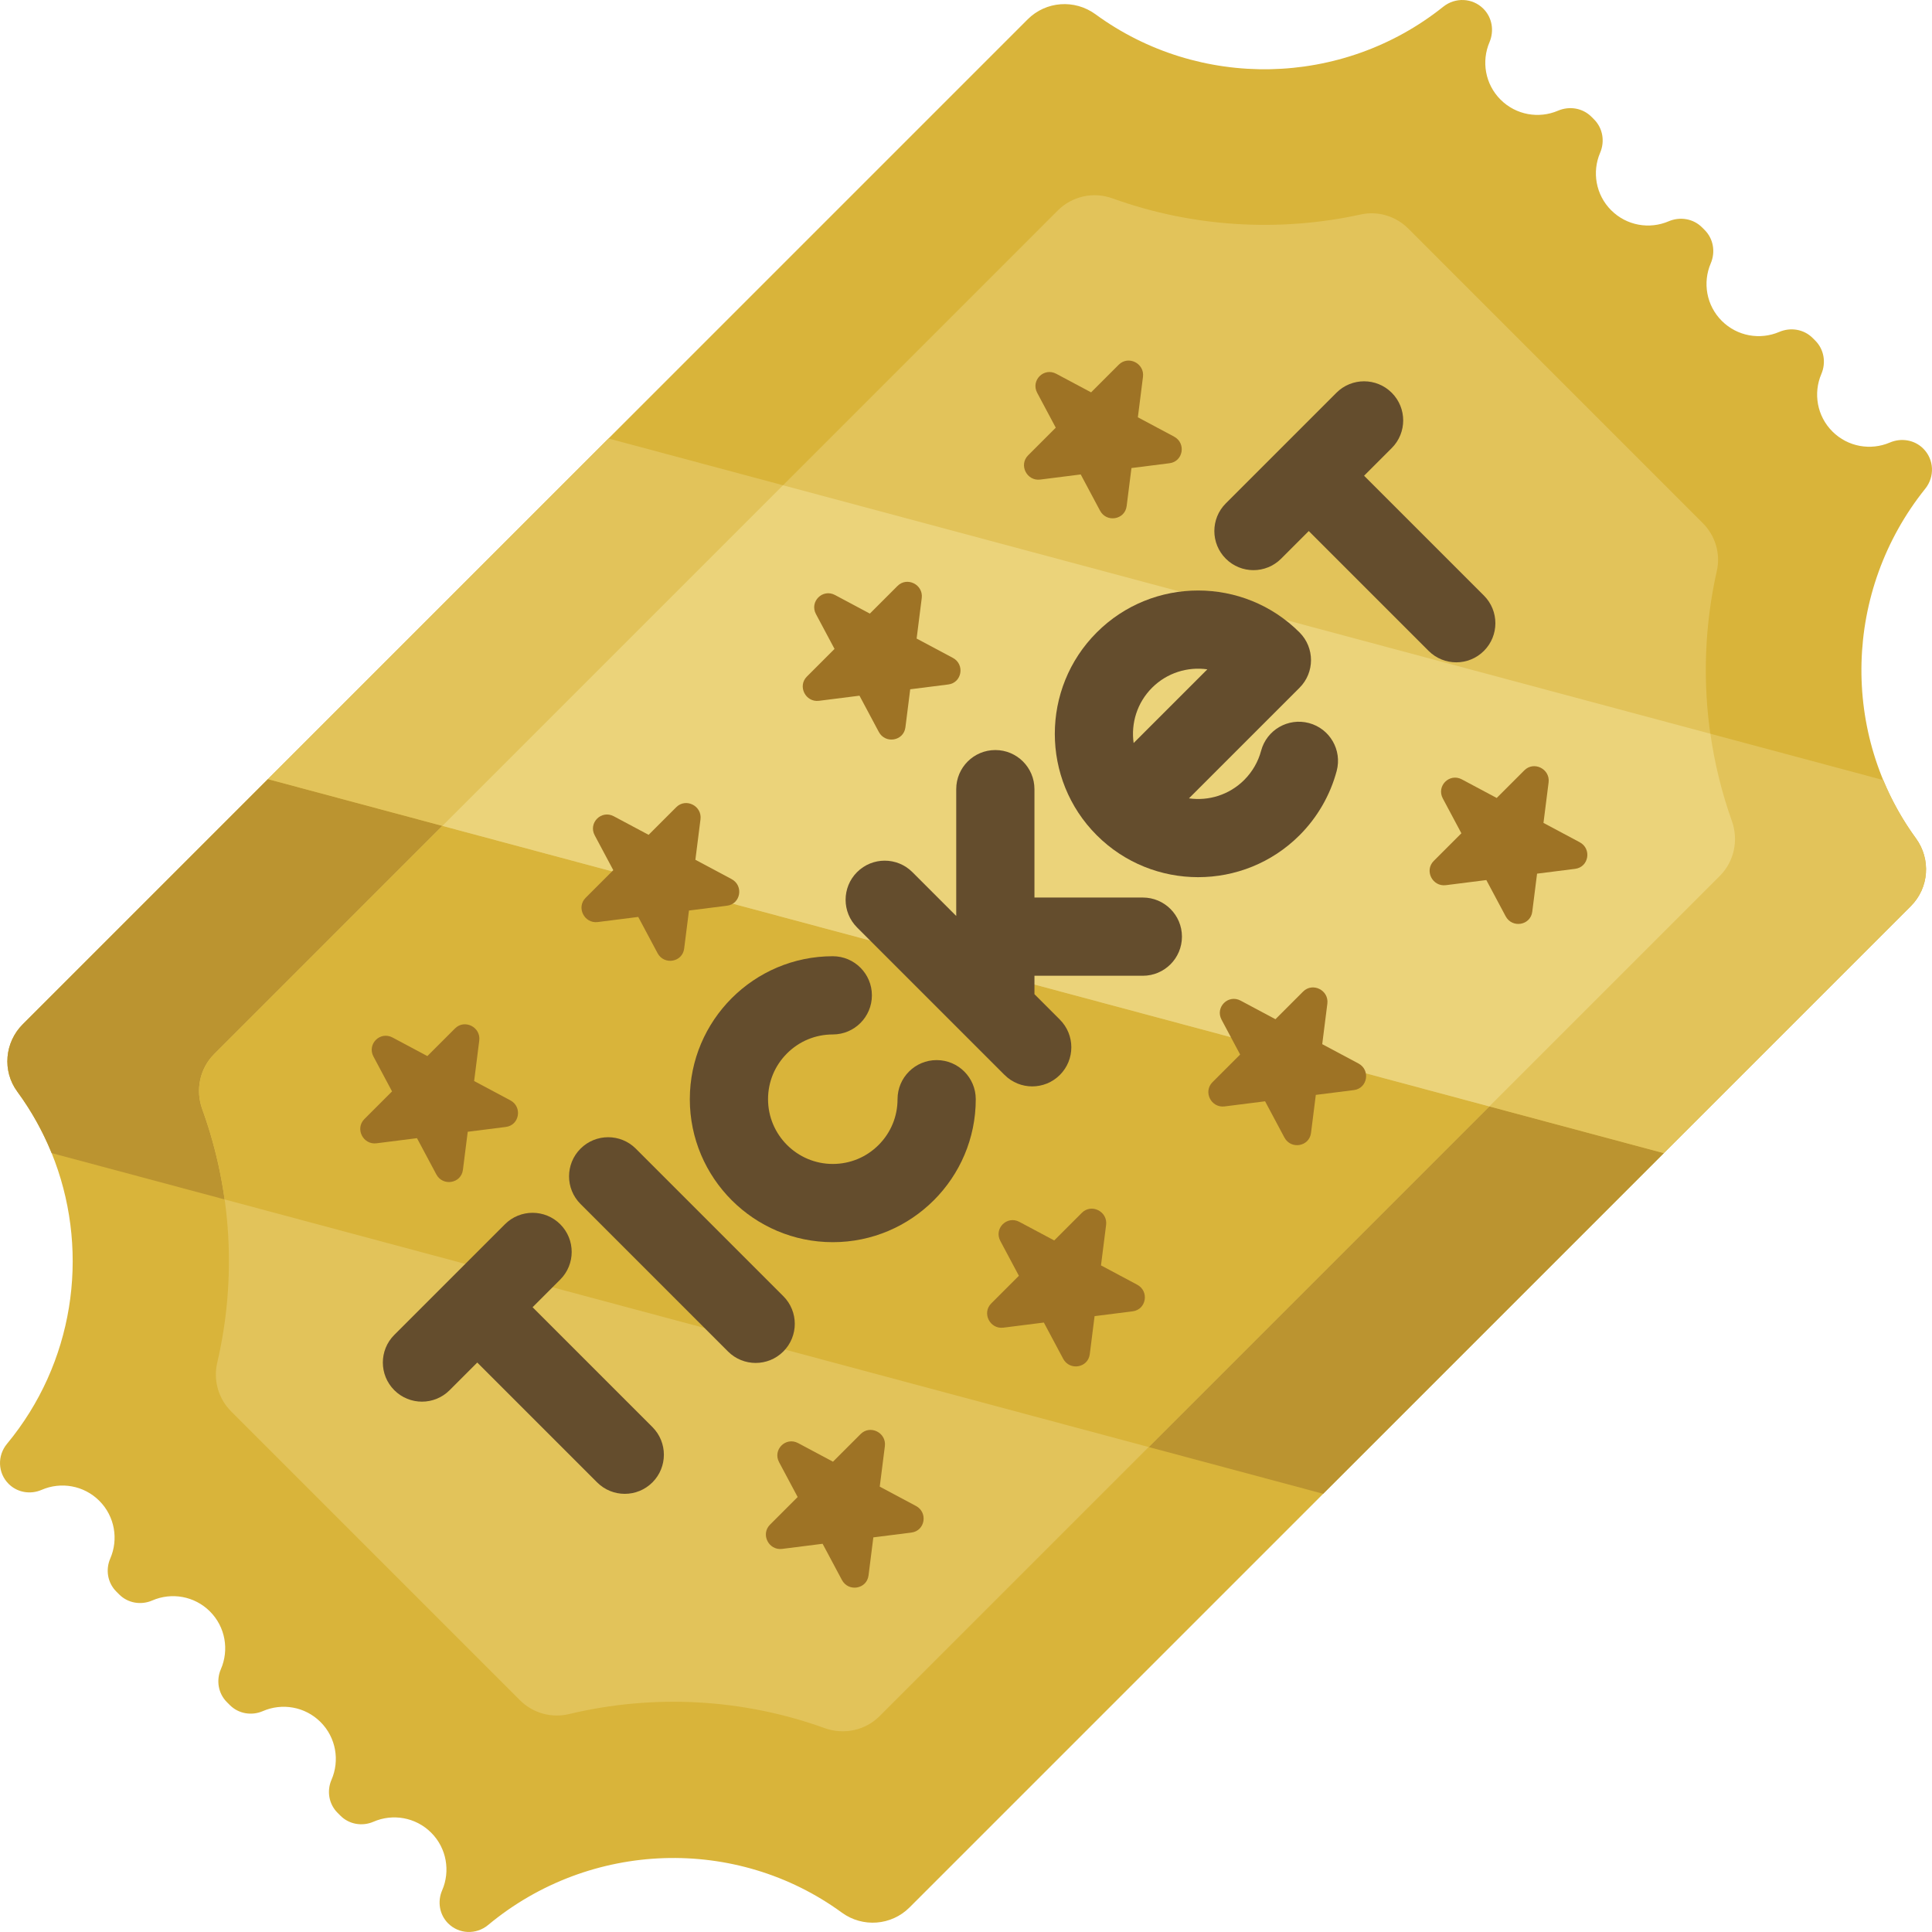 <?xml version="1.0" encoding="iso-8859-1"?>
<!-- Uploaded to: SVG Repo, www.svgrepo.com, Generator: SVG Repo Mixer Tools -->
<svg height="800px" width="800px" version="1.1" id="Layer_1" xmlns="http://www.w3.org/2000/svg" xmlns:xlink="http://www.w3.org/1999/xlink" 
	 viewBox="0 0 512.005 512.005" xml:space="preserve">
<path style="fill:#D9B43A;" d="M393.111,2.312l-0.006-0.006c-2.877-2.877-7.435-3.072-10.614-0.532
	c-26.788,21.418-64.695,22.094-92.172,2.007c-5.518-4.034-13.137-3.492-17.97,1.342L6.021,271.453
	c-4.783,4.783-5.459,12.37-1.454,17.82c4.243,5.772,7.566,12.007,9.971,18.506c9.2,24.852,4.97,53.549-12.691,74.865
	c-2.599,3.137-2.45,7.713,0.431,10.594l0.003,0.003c2.304,2.304,5.77,2.886,8.756,1.589c5.052-2.195,11.15-1.226,15.282,2.906
	c4.132,4.132,5.101,10.229,2.906,15.282c-1.298,2.988-0.714,6.454,1.589,8.756l0.784,0.784c2.304,2.304,5.77,2.886,8.756,1.589
	c5.052-2.195,11.15-1.226,15.282,2.906c4.132,4.132,5.101,10.229,2.906,15.282c-1.298,2.988-0.714,6.454,1.589,8.756l0.784,0.784
	c2.304,2.304,5.77,2.886,8.756,1.589c5.052-2.195,11.15-1.226,15.282,2.906c4.132,4.132,5.101,10.229,2.906,15.282
	c-1.298,2.988-0.714,6.454,1.589,8.756l0.784,0.784c2.304,2.304,5.77,2.886,8.756,1.589c5.052-2.195,11.15-1.226,15.282,2.906
	c4.132,4.132,5.101,10.229,2.906,15.282c-1.298,2.988-0.714,6.454,1.589,8.756l0,0c2.877,2.877,7.454,3.038,10.584,0.435
	c27.078-22.518,65.858-23.648,93.749-3.292c5.509,4.02,13.113,3.456,17.937-1.365l265.367-265.367
	c4.829-4.829,5.376-12.438,1.353-17.955c-20.079-27.529-19.216-65.653,2.467-92.668c2.548-3.176,2.354-7.74-0.525-10.619l0,0
	c-2.333-2.333-5.837-2.909-8.869-1.61c-5.04,2.159-11.104,1.182-15.218-2.933c-4.114-4.114-5.093-10.178-2.933-15.218
	c1.299-3.032,0.723-6.537-1.61-8.869l-0.685-0.685c-2.333-2.333-5.837-2.909-8.869-1.61c-5.04,2.159-11.104,1.182-15.218-2.933
	c-4.114-4.114-5.093-10.178-2.933-15.218c1.299-3.032,0.723-6.537-1.61-8.869l-0.685-0.685c-2.333-2.333-5.837-2.909-8.869-1.61
	c-5.04,2.159-11.104,1.182-15.218-2.933s-5.093-10.178-2.933-15.218c1.299-3.032,0.723-6.537-1.61-8.869l-0.685-0.685
	c-2.333-2.333-5.837-2.909-8.869-1.61c-5.04,2.159-11.104,1.182-15.218-2.933s-5.093-10.178-2.933-15.218
	C396.021,8.148,395.444,4.645,393.111,2.312z"/>
<path style="fill:#BB9430;" d="M70.994,206.48L6.021,271.453c-4.783,4.783-5.46,12.37-1.454,17.82
	c3.76,5.117,6.797,10.6,9.114,16.306l336.976,90.292l90.27-90.27L70.994,206.48z"/>
<g>
	<path style="fill:#E2C35A;" d="M70.994,206.48l369.932,99.123l65.469-65.469c4.829-4.829,5.376-12.438,1.353-17.955
		c-3.543-4.858-6.421-10.05-8.659-15.449l-337.825-90.52L70.994,206.48z"/>
	<path style="fill:#E2C35A;" d="M280.33,55.776L56.768,279.337c-3.831,3.829-5.015,9.525-3.166,14.616
		c7.83,21.563,9.153,44.979,3.97,67.166c-1.086,4.652,0.299,9.533,3.676,12.912l76.564,76.564c3.397,3.397,8.313,4.777,12.985,3.659
		c22.381-5.361,46.004-4.125,67.728,3.715c5.083,1.834,10.763,0.644,14.584-3.177l222.668-222.668
		c3.816-3.816,5.004-9.482,3.188-14.563c-7.593-21.238-8.923-44.336-3.977-66.294c1.03-4.567-0.43-9.339-3.74-12.651l-78.025-78.029
		c-3.292-3.292-8.029-4.753-12.576-3.756c-21.807,4.782-44.748,3.349-65.86-4.272C289.747,50.741,284.117,51.99,280.33,55.776z"/>
</g>
<path style="fill:#D9B43A;" d="M117.236,218.871l-60.468,60.467c-3.829,3.829-5.015,9.525-3.166,14.616
	c2.823,7.776,4.787,15.795,5.919,23.908l244.896,65.62l90.27-90.27L117.236,218.871z"/>
<path style="fill:#EBD37A;" d="M117.236,218.871l277.45,74.342l61.09-61.09c3.816-3.816,5.004-9.482,3.188-14.563
	c-2.685-7.514-4.572-15.261-5.69-23.107l-245.768-65.852L117.236,218.871z"/>
<g>
	<path style="fill:#644D2D;" d="M354.169,104.087l-29.316,29.316c-4.048,4.048-4.048,10.611,0,14.659
		c4.048,4.048,10.611,4.048,14.659,0l7.329-7.329l31.759,31.759c4.048,4.048,10.611,4.048,14.659,0s4.048-10.611,0-14.659
		l-31.759-31.759l7.329-7.329c4.048-4.048,4.048-10.611,0-14.659C364.78,100.039,358.217,100.039,354.169,104.087z"/>
	<path style="fill:#644D2D;" d="M290.651,167.605c-14.817,14.817-14.817,38.929,0,53.746c14.817,14.817,38.929,14.817,53.746,0
		c4.722-4.722,8.126-10.615,9.842-17.041c1.477-5.531-1.809-11.211-7.34-12.688c-5.531-1.476-11.211,1.809-12.688,7.34
		c-0.777,2.909-2.323,5.583-4.472,7.732c-3.988,3.988-9.455,5.615-14.652,4.88l29.31-29.31c4.048-4.048,4.048-10.611,0-14.659
		C329.58,152.786,305.468,152.786,290.651,167.605z M300.428,196.915c-0.735-5.196,0.893-10.665,4.88-14.652
		c3.987-3.987,9.455-5.615,14.652-4.88L300.428,196.915z"/>
	<path style="fill:#644D2D;" d="M274.143,237.859v-28.723c0-5.724-4.641-10.365-10.365-10.365c-5.724,0-10.365,4.641-10.365,10.365
		v33.609l-11.622-11.622c-4.048-4.048-10.611-4.048-14.659,0c-4.048,4.048-4.048,10.611,0,14.659l39.088,39.088
		c4.048,4.048,10.611,4.048,14.659,0c4.048-4.048,4.048-10.611,0-14.659l-6.736-6.736v-4.887h28.723
		c2.862,0,5.453-1.159,7.329-3.036c1.875-1.875,3.036-4.467,3.036-7.329c0-5.724-4.641-10.365-10.365-10.365L274.143,237.859
		L274.143,237.859z"/>
	<path style="fill:#644D2D;" d="M208.566,279.169c3.241-3.241,7.551-5.026,12.134-5.026c5.724,0,10.365-4.641,10.365-10.365
		s-4.641-10.365-10.365-10.365c-20.893,0-37.888,16.997-37.889,37.889c0.001,20.891,16.998,37.888,37.889,37.889
		c10.446,0,19.918-4.25,26.78-11.11c6.86-6.86,11.11-16.333,11.11-26.778c0-5.724-4.641-10.365-10.365-10.365
		c-5.724,0-10.365,4.641-10.365,10.365c0,4.584-1.786,8.893-5.026,12.134c-3.241,3.241-7.55,5.026-12.132,5.025
		c-9.462,0-17.16-7.699-17.161-17.16C203.54,286.719,205.325,282.41,208.566,279.169z"/>
	<path style="fill:#644D2D;" d="M153.843,304.413c-4.048,4.048-4.048,10.611,0,14.659l39.088,39.088
		c4.048,4.048,10.611,4.048,14.659,0c4.048-4.048,4.048-10.611,0-14.659l-39.088-39.088
		C164.454,300.366,157.891,300.366,153.843,304.413z"/>
	<path style="fill:#644D2D;" d="M133.811,324.445l-29.316,29.316c-4.048,4.048-4.048,10.611,0,14.659
		c4.048,4.048,10.611,4.048,14.659,0l7.329-7.329l31.759,31.759c4.048,4.048,10.611,4.048,14.659,0s4.048-10.611,0-14.659
		l-31.76-31.759l7.329-7.329c4.048-4.048,4.048-10.611,0-14.659S137.858,320.397,133.811,324.445z"/>
</g>
<g>
	<path style="fill:#9E7325;" d="M104.026,274.951l9.233,4.924l7.33-7.33c2.528-2.528,6.871-0.355,6.421,3.212l-1.356,10.73
		l9.592,5.116c3.256,1.737,2.427,6.596-1.205,7.055l-10.086,1.274l-1.274,10.086c-0.459,3.632-5.318,4.461-7.055,1.205l-5.116-9.592
		l-10.73,1.356c-3.567,0.451-5.741-3.893-3.212-6.421l7.33-7.33l-4.924-9.233C97.221,276.713,100.737,273.197,104.026,274.951z"/>
	<path style="fill:#9E7325;" d="M162.657,216.32l9.233,4.924l7.33-7.33c2.528-2.528,6.871-0.355,6.421,3.212l-1.356,10.73
		l9.592,5.116c3.256,1.737,2.427,6.596-1.205,7.055l-10.086,1.274l-1.274,10.086c-0.459,3.632-5.318,4.461-7.055,1.205l-5.116-9.592
		l-10.73,1.356c-3.567,0.451-5.741-3.893-3.212-6.421l7.33-7.33l-4.924-9.233C155.852,218.08,159.368,214.565,162.657,216.32z"/>
	<path style="fill:#9E7325;" d="M221.29,157.687l9.233,4.924l7.33-7.33c2.528-2.528,6.871-0.355,6.421,3.212l-1.356,10.73
		l9.592,5.116c3.256,1.737,2.427,6.596-1.205,7.055l-10.086,1.274l-1.274,10.086c-0.459,3.632-5.318,4.461-7.055,1.205l-5.116-9.592
		l-10.73,1.356c-3.567,0.451-5.741-3.893-3.212-6.421l7.33-7.33l-4.924-9.233C214.484,159.449,217.999,155.933,221.29,157.687z"/>
	<path style="fill:#9E7325;" d="M279.921,99.056l9.233,4.924l7.33-7.33c2.528-2.528,6.871-0.355,6.421,3.212l-1.356,10.73
		l9.592,5.116c3.256,1.737,2.427,6.596-1.205,7.055l-10.086,1.274l-1.274,10.086c-0.459,3.632-5.318,4.461-7.055,1.205l-5.116-9.592
		l-10.73,1.356c-3.567,0.451-5.741-3.893-3.212-6.421l7.33-7.33l-4.924-9.233C273.117,100.818,276.632,97.302,279.921,99.056z"/>
	<path style="fill:#9E7325;" d="M211.518,382.443l9.233,4.924l7.33-7.33c2.528-2.528,6.871-0.355,6.421,3.212l-1.356,10.73
		l9.592,5.116c3.256,1.737,2.427,6.596-1.205,7.055l-10.086,1.274l-1.274,10.086c-0.459,3.632-5.318,4.461-7.055,1.205l-5.116-9.592
		l-10.73,1.356c-3.567,0.451-5.741-3.893-3.212-6.421l7.33-7.33l-4.924-9.233C204.712,384.204,208.228,380.69,211.518,382.443z"/>
	<path style="fill:#9E7325;" d="M270.149,323.812l9.233,4.924l7.33-7.33c2.528-2.528,6.871-0.355,6.421,3.212l-1.356,10.73
		l9.592,5.116c3.256,1.737,2.427,6.596-1.205,7.055l-10.086,1.274l-1.274,10.086c-0.459,3.632-5.318,4.461-7.055,1.205l-5.116-9.592
		l-10.73,1.356c-3.567,0.451-5.741-3.893-3.212-6.421l7.33-7.33l-4.924-9.233C263.345,325.573,266.86,322.057,270.149,323.812z"/>
	<path style="fill:#9E7325;" d="M328.781,265.179l9.233,4.924l7.33-7.33c2.528-2.528,6.871-0.355,6.421,3.212l-1.356,10.73
		l9.592,5.116c3.256,1.737,2.427,6.596-1.205,7.055l-10.087,1.274l-1.274,10.086c-0.459,3.632-5.318,4.461-7.055,1.205l-5.116-9.592
		l-10.73,1.356c-3.567,0.451-5.741-3.893-3.212-6.421l7.33-7.33l-4.924-9.233C321.976,266.941,325.492,263.425,328.781,265.179z"/>
	<path style="fill:#9E7325;" d="M387.414,206.548l9.233,4.924l7.33-7.33c2.528-2.528,6.871-0.355,6.421,3.212l-1.356,10.73
		l9.592,5.116c3.256,1.737,2.427,6.596-1.205,7.055l-10.086,1.274l-1.274,10.086c-0.459,3.632-5.318,4.461-7.055,1.205l-5.116-9.592
		l-10.73,1.356c-3.567,0.451-5.741-3.893-3.212-6.421l7.33-7.33l-4.924-9.233C380.609,208.308,384.125,204.793,387.414,206.548z"/>
</g>
</svg>